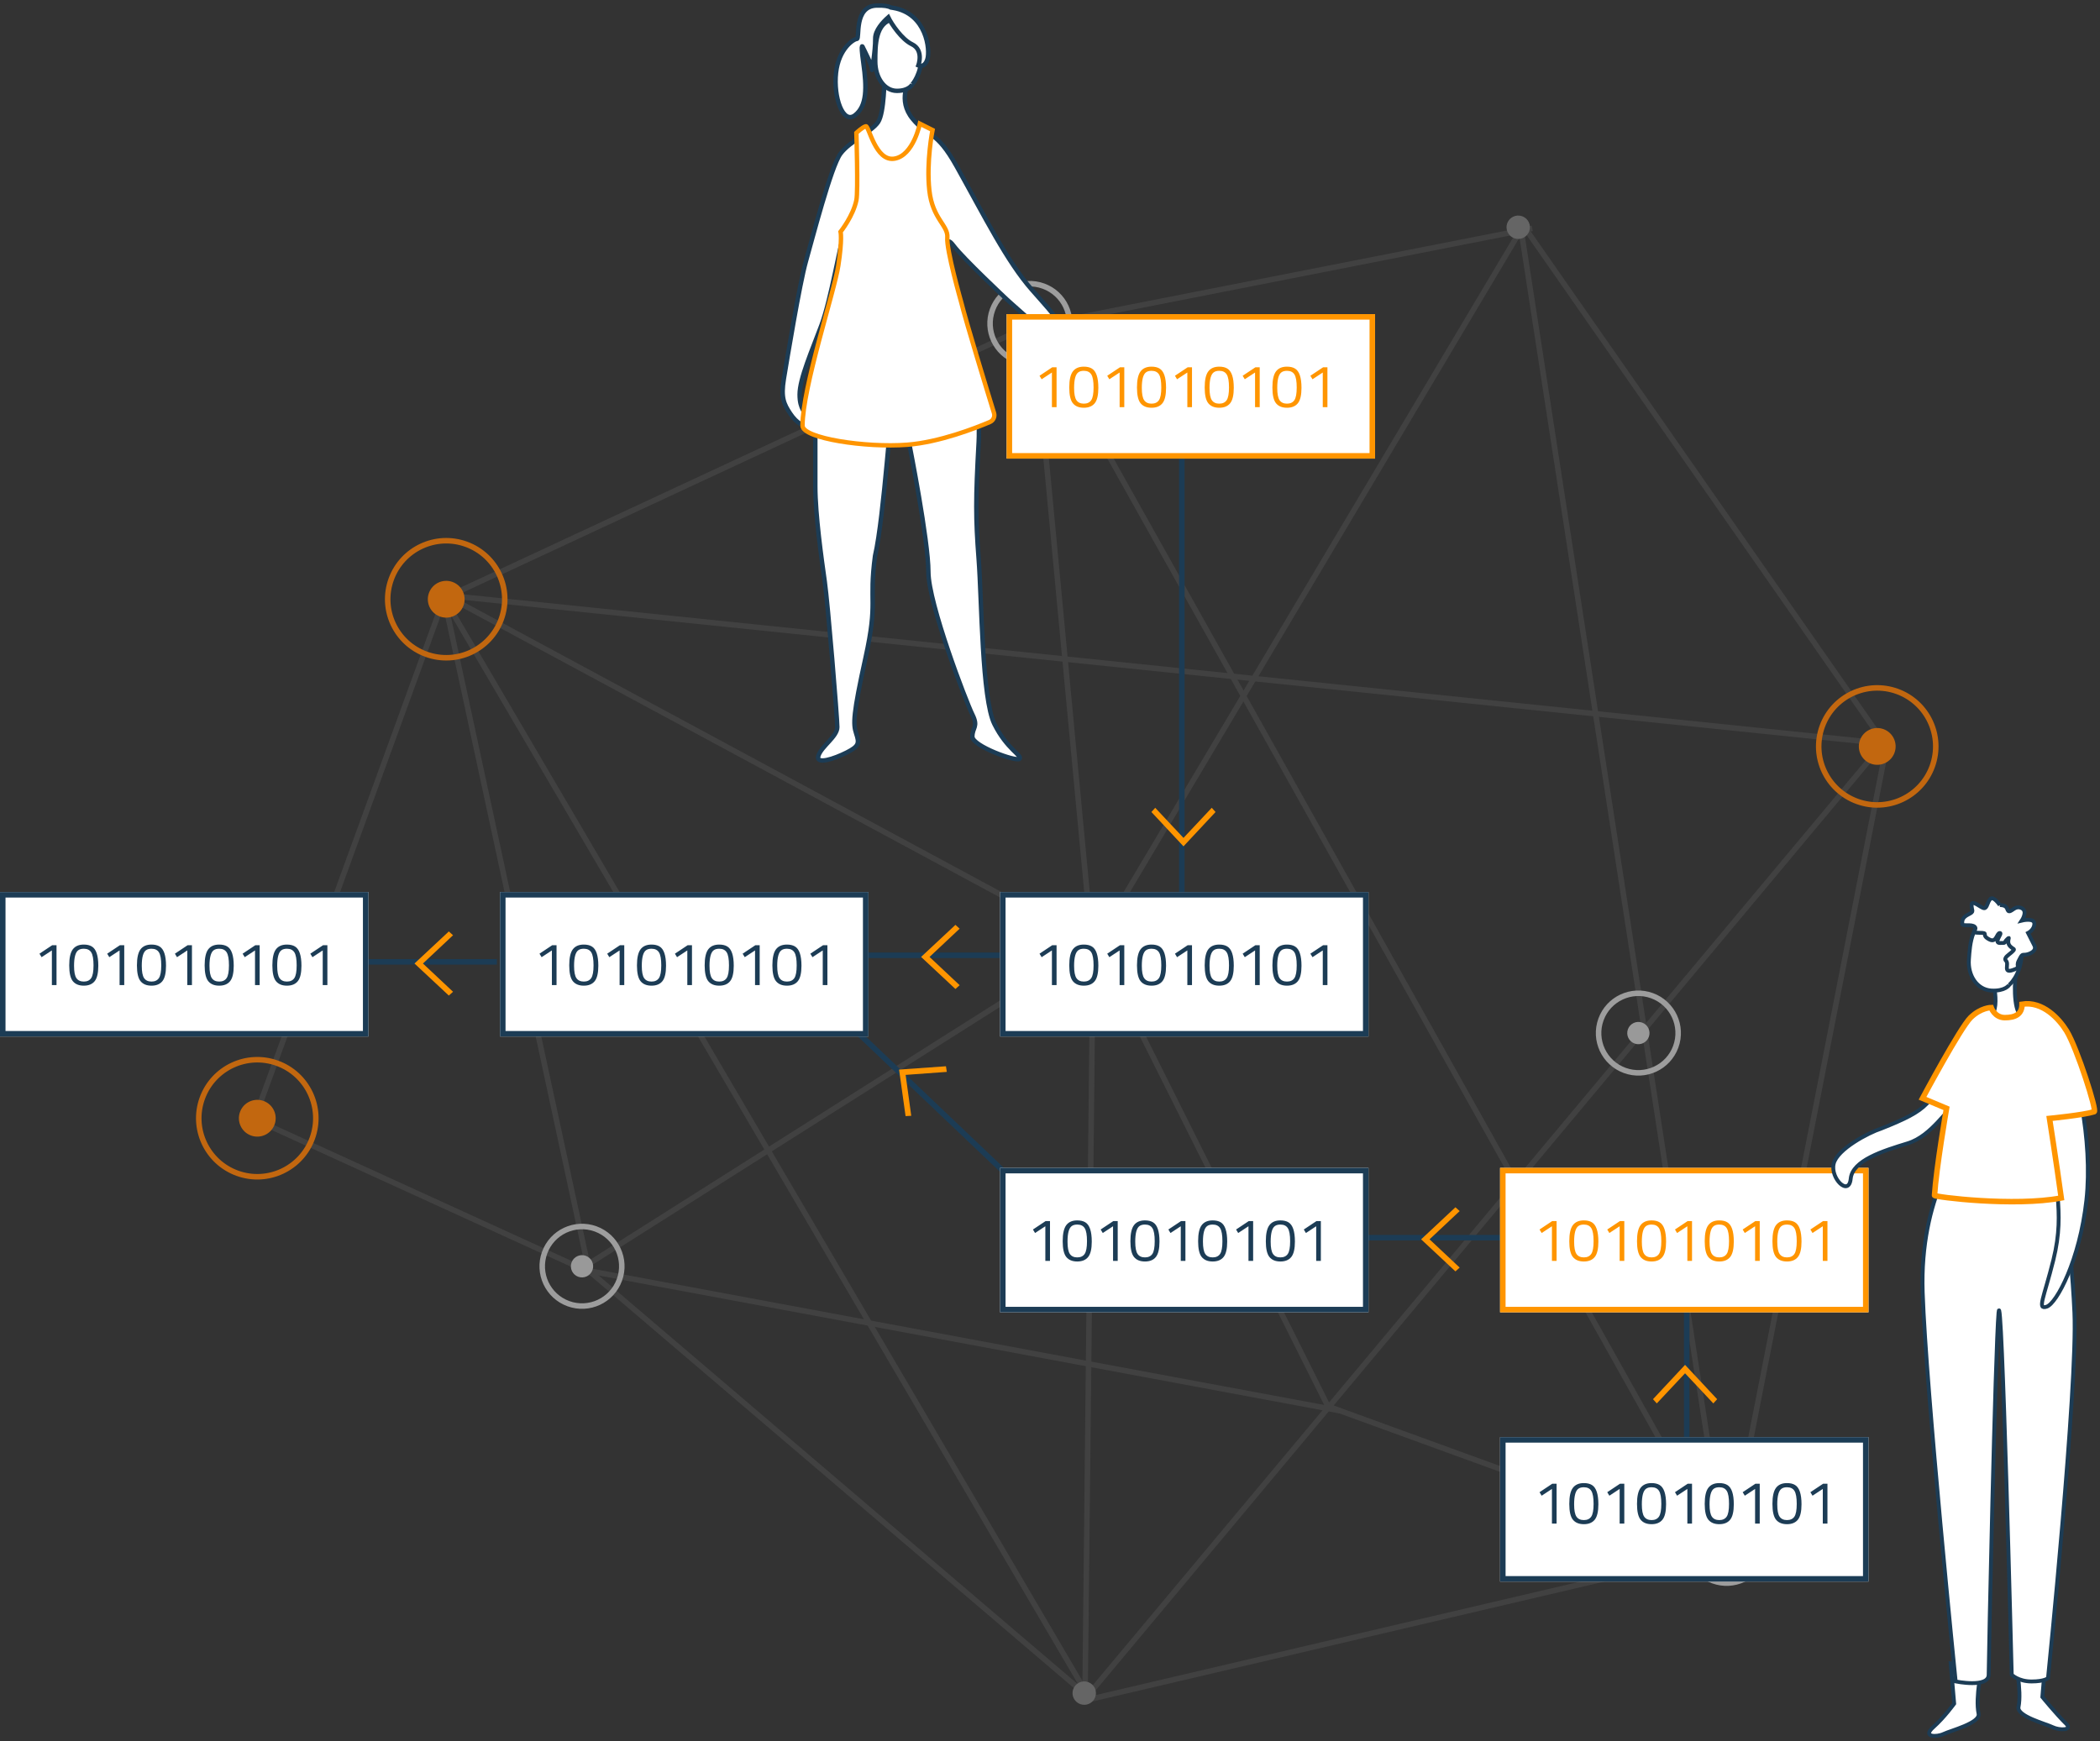 <svg xmlns="http://www.w3.org/2000/svg" xmlns:xlink="http://www.w3.org/1999/xlink" width="381px" height="316px" viewBox="0 0 381 316"><rect x="0" y="0" width="381" height="316" fill="#333333" stroke="none"/><title>Illustration/ processing mining</title><desc>Created with Sketch.</desc><defs><rect id="path-1" x="0" y="0" width="66.845" height="26.218"></rect><rect id="path-2" x="0" y="0" width="66.845" height="26.218"></rect><rect id="path-3" x="0" y="0" width="66.845" height="26.218"></rect><rect id="path-4" x="0" y="0" width="66.845" height="26.218"></rect><rect id="path-5" x="0" y="0" width="66.845" height="26.218"></rect><rect id="path-6" x="0" y="0" width="66.845" height="26.218"></rect><rect id="path-7" x="0" y="0" width="66.845" height="26.218"></rect></defs><g id="How-does-bitcoin-work" stroke="none" stroke-width="1" fill="none" fill-rule="evenodd"><g id="22.01.18-Bitcoin.org_How-does-Bitcoin-work-Desktop-1200px--" transform="translate(-971, -2139)"><g id="//body" transform="translate(215, 574)"><g id="4" transform="translate(0, 1464)"><g id="5th-illustration" transform="translate(690, 94)"><g id="processing--mining"><g id="Group" opacity="0.7" transform="translate(272.533, 170.945) rotate(-340) translate(-272.533, -170.945) translate(125.033, 29.945)"><g id="Group-8" opacity="0.2" transform="translate(10.192, 0.849)" stroke="#979797"><path d="" id="Path-2"></path><polyline id="Path-5" points="277.995 212.955 255.025 66.475 0 130.597 132.519 150.01 160.789 1.177"></polyline><path d="M177.87,278.253 L254.436,66.475" id="Path-6"></path><polygon id="Path-8" points="132.149 150.01 65.376 236.486 177.281 278.253"></polygon><polyline id="Path-9" points="131.93 150.01 83.634 48.238 162.556 0.588"></polyline><polygon id="Path-10" points="66.554 237.074 0 231.779 0 131.185"></polygon><polyline id="Path-11" points="254.436 66.475 159.906 0 277.406 214.131 178.458 278.841 0 131.185 83.634 47.65 276.817 214.131"></polyline><polyline id="Path-13" points="278.584 214.131 200.839 214.131 133.003 149.933"></polyline><path d="M65.376,237.074 L203.195,214.131" id="Path-14"></path></g><g id="dots" transform="translate(85.783, 41.618)"><circle id="Oval-2" fill="#C4C4C4" cx="7.219" cy="7.219" r="2.021"></circle><circle id="Oval-2" stroke="#CACACA" cx="7.219" cy="7.219" r="7.219"></circle></g><g id="dots" transform="translate(280.282, 206.39)"><circle id="Oval-2" fill="#C4C4C4" cx="7.219" cy="7.219" r="2.021"></circle><circle id="Oval-2" stroke="#CACACA" cx="7.219" cy="7.219" r="7.219"></circle></g><g id="dots" transform="translate(233.569, 124.853)"><circle id="Oval-2" fill="#C4C4C4" cx="7.219" cy="7.219" r="2.021"></circle><circle id="Oval-2" stroke="#CACACA" cx="7.219" cy="7.219" r="7.219"></circle></g><g id="dots" transform="translate(67.947, 230.171)"><circle id="Oval-2" fill="#C4C4C4" cx="7.219" cy="7.219" r="2.021"></circle><circle id="Oval-2" stroke="#CACACA" cx="7.219" cy="7.219" r="7.219"></circle></g><circle id="Oval-2" fill="#7B7B7B" cx="187.28" cy="279.008" r="2.123"></circle><circle id="Oval-2" fill="#7B7B7B" cx="170.293" cy="2.123" r="2.123"></circle><g id="Group-7" transform="translate(0, 121.456)"><circle id="Oval-2" fill="#FF7E00" cx="10.617" cy="10.617" r="3.337"></circle><circle id="Oval-2" stroke="#FF7E00" cx="10.617" cy="10.617" r="10.617"></circle></g><g id="Group-7" transform="translate(0, 221.678)"><circle id="Oval-2" fill="#FF7E00" cx="10.617" cy="10.617" r="3.337"></circle><circle id="Oval-2" stroke="#FF7E00" cx="10.617" cy="10.617" r="10.617"></circle></g><g id="Group-7" transform="translate(253.103, 57.755)"><circle id="Oval-2" fill="#FF7E00" cx="10.617" cy="10.617" r="3.337"></circle><circle id="Oval-2" stroke="#FF7E00" cx="10.617" cy="10.617" r="10.617"></circle></g></g><g id="Group-3" transform="translate(235, 76.5) scale(-1, 1) translate(-235, -76.5) translate(208, 8)"><path d="M30.981,13.104 C30.981,13.679 33.26,17.128 30.411,20.577 C27.561,24.026 26.232,22.386 22.432,29.2 C17.303,38.397 13.314,46.445 8.755,51.619 C4.196,56.792 1.916,59.092 2.486,61.966 C3.056,64.84 3.626,64.84 4.196,63.69 C4.766,62.541 4.196,60.816 5.905,59.667 C7.615,58.517 13.314,53.343 13.314,53.343 C13.314,53.343 21.293,45.87 23.002,43.571 C24.712,41.272 24.142,44.721 23.572,46.445 C23.002,48.17 17.873,68.864 18.443,79.211 C19.013,89.558 19.013,93.007 18.443,100.48 C17.873,107.953 17.873,125.773 15.594,130.372 C13.314,134.971 10.465,136.121 11.034,136.695 C11.604,137.27 19.583,134.396 19.583,132.672 C19.583,130.947 18.443,130.947 19.583,128.648 C20.723,126.348 27.561,108.528 27.561,102.78 C27.561,97.031 30.981,79.786 30.981,79.786 C30.981,79.786 33.26,72.888 33.83,72.313 C34.4,71.738 35.54,92.433 37.25,99.906 C38.389,108.528 36.68,107.953 38.959,118.3 C41.239,128.648 41.239,130.372 40.669,132.097 C40.099,133.821 40.099,134.396 42.379,135.546 C44.658,136.695 48.077,137.845 47.508,136.121 C46.938,134.396 44.088,132.672 44.088,130.947 C44.088,129.222 45.798,108.528 46.368,104.504 C46.938,100.48 48.077,92.433 48.077,87.259 L48.077,71.738 C48.077,68.864 43.518,49.319 42.948,45.87 C42.379,42.421 42.379,40.697 42.948,41.846 C43.518,42.996 45.228,53.343 46.938,57.942 C48.647,62.541 50.927,67.714 50.927,70.589 C50.927,73.463 49.787,73.463 49.787,75.187 C49.787,76.912 51.497,75.762 52.637,74.038 C53.776,72.313 54.346,71.163 53.776,67.714 C53.207,64.265 50.927,50.469 49.787,46.445 C48.647,42.421 45.228,29.2 43.518,26.901 C41.809,24.601 37.819,22.877 36.68,21.152 C35.54,19.428 35.54,13.104 35.54,13.104 L30.981,13.104 Z" id="Fill-1" fill="#FFFFFF"></path><path d="M30.981,13.104 C30.981,13.679 33.26,17.128 30.411,20.577 C27.561,24.026 26.232,22.386 22.432,29.2 C17.303,38.397 13.314,46.445 8.755,51.619 C4.196,56.792 1.916,59.092 2.486,61.966 C3.056,64.84 3.626,64.84 4.196,63.69 C4.766,62.541 4.196,60.816 5.905,59.667 C7.615,58.517 13.314,53.343 13.314,53.343 C13.314,53.343 21.293,45.87 23.002,43.571 C24.712,41.272 24.142,44.721 23.572,46.445 C23.002,48.17 17.873,68.864 18.443,79.211 C19.013,89.558 19.013,93.007 18.443,100.48 C17.873,107.953 17.873,125.773 15.594,130.372 C13.314,134.971 10.465,136.121 11.034,136.695 C11.604,137.27 19.583,134.396 19.583,132.672 C19.583,130.947 18.443,130.947 19.583,128.648 C20.723,126.348 27.561,108.528 27.561,102.78 C27.561,97.031 30.981,79.786 30.981,79.786 C30.981,79.786 33.26,72.888 33.83,72.313 C34.4,71.738 35.54,92.433 37.25,99.906 C38.389,108.528 36.68,107.953 38.959,118.3 C41.239,128.648 41.239,130.372 40.669,132.097 C40.099,133.821 40.099,134.396 42.379,135.546 C44.658,136.695 48.077,137.845 47.508,136.121 C46.938,134.396 44.088,132.672 44.088,130.947 C44.088,129.222 45.798,108.528 46.368,104.504 C46.938,100.48 48.077,92.433 48.077,87.259 L48.077,71.738 C48.077,68.864 43.518,49.319 42.948,45.87 C42.379,42.421 42.379,40.697 42.948,41.846 C43.518,42.996 45.228,53.343 46.938,57.942 C48.647,62.541 50.927,67.714 50.927,70.589 C50.927,73.463 49.787,73.463 49.787,75.187 C49.787,76.912 51.497,75.762 52.637,74.038 C53.776,72.313 54.346,71.163 53.776,67.714 C53.207,64.265 50.927,50.469 49.787,46.445 C48.647,42.421 45.228,29.2 43.518,26.901 C41.809,24.601 37.819,22.877 36.68,21.152 C35.54,19.428 35.54,13.104 35.54,13.104 L30.981,13.104 Z" id="Fill-1" stroke="#1C3C55" stroke-width="0.8"></path><path d="M30.48,14.302 C30.48,14.302 31.04,15.487 33.28,15.487 C35.52,15.487 37.2,13.116 37.2,10.153 C37.2,7.189 37.2,3.04 33.84,2.448 C30.48,1.855 28.8,5.411 28.8,8.967 C28.8,12.523 30.48,14.302 30.48,14.302" id="Fill-3" fill="#FFFFFF"></path><path d="M30.48,14.302 C30.48,14.302 31.04,15.487 33.28,15.487 C35.52,15.487 37.2,13.116 37.2,10.153 C37.2,7.189 37.2,3.04 33.84,2.448 C30.48,1.855 28.8,5.411 28.8,8.967 C28.8,12.523 30.48,14.302 30.48,14.302" id="Fill-3" stroke="#1C3C55" stroke-width="0.8"></path><path d="M29.114,21.443 C29.114,21.443 30.264,27.212 33.716,27.789 C37.168,28.366 38.347,21.805 38.908,21.912 C39.469,22.02 40.627,23.112 40.627,23.112 C40.627,23.112 40.301,33.688 40.62,35.288 C41.195,38.172 43.496,41.056 43.496,41.056 C43.496,41.056 43.164,42.36 43.905,47.188 C44.647,52.017 50.4,69.322 50.4,76.244 C50.4,78.552 38.894,80.282 31.415,79.706 C25.554,79.253 18.986,76.675 16.419,75.582 C15.783,75.311 15.457,74.605 15.66,73.943 C16.848,70.089 20.667,57.63 21.635,53.747 C21.635,53.747 24.32,44.325 24.128,42.114 C23.936,39.903 26.813,38.749 27.388,33.557 C27.963,28.366 26.813,22.597 26.813,22.597 L29.114,21.443 Z" id="Fill-5" stroke="#FF9500" stroke-width="0.8" fill="#FFFFFF"></path><path d="M44.317,12.208 C43.827,7.771 41.084,6.069 40.531,6.061 C39.978,6.053 41.134,0.162 37.003,0.01 C35.576,-0.043 34.798,0.124 34.378,0.362 C34.246,0.382 34.115,0.403 33.97,0.427 C27.867,1.447 27.218,8.084 27.747,9.753 C28.276,11.422 29.391,10.884 29.391,10.884 C29.391,10.884 28.324,8.1 30.554,7.024 C32.382,6.142 34.235,3.402 34.848,2.138 C35.774,2.961 37.232,4.5 37.211,6.013 C37.179,8.228 37.884,12.31 37.788,11.657 C37.692,11.004 39.4,7.706 39.4,7.706 C39.4,7.706 39.978,6.053 39.36,10.475 C38.743,14.897 38.695,18.219 40.884,19.912 C43.074,21.606 44.806,16.646 44.317,12.208" id="Fill-7" fill="#FFFFFF"></path><path d="M44.317,12.208 C43.827,7.771 41.084,6.069 40.531,6.061 C39.978,6.053 41.134,0.162 37.003,0.01 C35.576,-0.043 34.798,0.124 34.378,0.362 C34.246,0.382 34.115,0.403 33.97,0.427 C27.867,1.447 27.218,8.084 27.747,9.753 C28.276,11.422 29.391,10.884 29.391,10.884 C29.391,10.884 28.324,8.1 30.554,7.024 C32.382,6.142 34.235,3.402 34.848,2.138 C35.774,2.961 37.232,4.5 37.211,6.013 C37.179,8.228 37.884,12.31 37.788,11.657 C37.692,11.004 39.4,7.706 39.4,7.706 C39.4,7.706 39.978,6.053 39.36,10.475 C38.743,14.897 38.695,18.219 40.884,19.912 C43.074,21.606 44.806,16.646 44.317,12.208" id="Fill-7" stroke="#1C3C55" stroke-width="0.8"></path></g><g id="Group-12" transform="translate(66, 64)"><g id="Group-2-Copy" transform="translate(64.458, 112.021)"><path d="M0.729,5.518 L25.693,5.518" id="Path-8" stroke="#1C3C55"></path><polygon id="ion-ios-arrow-right---Ionicons" fill="#FF9500" transform="translate(14.24, 5.818) rotate(180) translate(-14.24, -5.818) " points="10.743 0.691 11.508 0 17.736 5.818 11.508 11.637 10.743 10.946 16.207 5.818"></polygon></g><g id="Group-2-Copy-2" transform="translate(156.37, 110.829)"><path d="M0.729,5.518 L25.693,5.518" id="Path-8" stroke="#1C3C55"></path><polygon id="ion-ios-arrow-right---Ionicons" fill="#FF9500" transform="translate(14.24, 5.818) rotate(180) translate(-14.24, -5.818) " points="10.743 0.691 11.508 0 17.736 5.818 11.508 11.637 10.743 10.946 16.207 5.818"></polygon></g><g id="Group-2-Copy-5" transform="translate(247.088, 162.073)"><path d="M0.729,5.518 L25.693,5.518" id="Path-8" stroke="#1C3C55"></path><polygon id="ion-ios-arrow-right---Ionicons" fill="#FF9500" transform="translate(14.24, 5.818) rotate(180) translate(-14.24, -5.818) " points="10.743 0.691 11.508 0 17.736 5.818 11.508 11.637 10.743 10.946 16.207 5.818"></polygon></g><g id="Group-2-Copy-4" transform="translate(214.859, 66.14) rotate(-90) translate(-214.859, -66.14) translate(173.678, 60.181)"><path d="M0.729,5.518 L81.766,5.518" id="Path-8" stroke="#1C3C55"></path><polygon id="ion-ios-arrow-right---Ionicons" fill="#FF9500" transform="translate(14.24, 5.818) rotate(180) translate(-14.24, -5.818) " points="10.743 0.691 11.508 0 17.736 5.818 11.508 11.637 10.743 10.946 16.207 5.818"></polygon></g><g id="Group-2-Copy-6" transform="translate(305.577, 193.057) rotate(-270) translate(-305.577, -193.057) translate(292.447, 187.098)"><path d="M0.729,5.518 L25.693,5.518" id="Path-8" stroke="#1C3C55"></path><polygon id="ion-ios-arrow-right---Ionicons" fill="#FF9500" transform="translate(14.24, 5.818) rotate(180) translate(-14.24, -5.818) " points="10.743 0.691 11.508 0 17.736 5.818 11.508 11.637 10.743 10.946 16.207 5.818"></polygon></g><g id="Group-2-Copy-3" transform="translate(155.176, 129.896)"><path d="M0.729,0.751 L26.857,25.622" id="Path-8" stroke="#1C3C55"></path><polygon id="ion-ios-arrow-right---Ionicons" fill="#FF9500" transform="translate(10.659, 9.393) rotate(219) translate(-10.659, -9.393) " points="7.162 4.266 7.927 3.575 14.155 9.393 7.927 15.212 7.162 14.521 12.626 9.393"></polygon></g><g id="Group-2" transform="translate(0, 104.87)"><g id="Rectangle-Copy"><use fill="#FFFFFF" fill-rule="evenodd" xlink:href="#path-1"></use><rect stroke="#1C3C55" stroke-width="1" x="0.5" y="0.5" width="65.845" height="25.218"></rect></g><path d="M10.255,9.654 L10.255,16.882 L9.411,16.882 L9.411,10.596 L7.546,11.822 L7.162,11.187 L9.465,9.654 L10.255,9.654 Z M15.191,9.534 C15.791,9.534 16.277,9.647 16.65,9.873 C17.44,10.34 17.835,11.509 17.835,13.378 C17.835,14.699 17.615,15.632 17.177,16.176 C16.738,16.719 16.08,16.991 15.202,16.991 C14.325,16.991 13.665,16.723 13.222,16.186 C12.78,15.65 12.559,14.693 12.559,13.317 C12.559,11.941 12.776,10.966 13.211,10.393 C13.647,9.82 14.306,9.534 15.191,9.534 Z M15.202,10.289 C14.785,10.289 14.456,10.377 14.215,10.552 C13.696,10.91 13.436,11.855 13.436,13.388 C13.436,14.469 13.579,15.215 13.864,15.628 C14.149,16.04 14.595,16.247 15.202,16.247 C15.809,16.247 16.255,16.039 16.541,15.623 C16.826,15.206 16.968,14.434 16.968,13.306 C16.968,12.178 16.831,11.394 16.557,10.952 C16.283,10.51 15.831,10.289 15.202,10.289 Z M22.541,9.654 L22.541,16.882 L21.696,16.882 L21.696,10.596 L19.831,11.822 L19.447,11.187 L21.751,9.654 L22.541,9.654 Z M27.477,9.534 C28.076,9.534 28.563,9.647 28.936,9.873 C29.725,10.34 30.12,11.509 30.12,13.378 C30.12,14.699 29.901,15.632 29.462,16.176 C29.023,16.719 28.365,16.991 27.488,16.991 C26.61,16.991 25.95,16.723 25.508,16.186 C25.065,15.65 24.844,14.693 24.844,13.317 C24.844,11.941 25.062,10.966 25.497,10.393 C25.932,9.82 26.592,9.534 27.477,9.534 Z M27.488,10.289 C27.071,10.289 26.742,10.377 26.5,10.552 C25.981,10.91 25.722,11.855 25.722,13.388 C25.722,14.469 25.864,15.215 26.149,15.628 C26.435,16.04 26.881,16.247 27.488,16.247 C28.095,16.247 28.541,16.039 28.826,15.623 C29.111,15.206 29.254,14.434 29.254,13.306 C29.254,12.178 29.117,11.394 28.842,10.952 C28.568,10.51 28.117,10.289 27.488,10.289 Z M34.826,9.654 L34.826,16.882 L33.981,16.882 L33.981,10.596 L32.117,11.822 L31.733,11.187 L34.036,9.654 L34.826,9.654 Z M39.762,9.534 C40.362,9.534 40.848,9.647 41.221,9.873 C42.011,10.34 42.406,11.509 42.406,13.378 C42.406,14.699 42.186,15.632 41.747,16.176 C41.309,16.719 40.651,16.991 39.773,16.991 C38.895,16.991 38.236,16.723 37.793,16.186 C37.351,15.65 37.129,14.693 37.129,13.317 C37.129,11.941 37.347,10.966 37.782,10.393 C38.217,9.82 38.877,9.534 39.762,9.534 Z M39.773,10.289 C39.356,10.289 39.027,10.377 38.786,10.552 C38.267,10.91 38.007,11.855 38.007,13.388 C38.007,14.469 38.15,15.215 38.435,15.628 C38.72,16.04 39.166,16.247 39.773,16.247 C40.38,16.247 40.826,16.039 41.111,15.623 C41.396,15.206 41.539,14.434 41.539,13.306 C41.539,12.178 41.402,11.394 41.128,10.952 C40.853,10.51 40.402,10.289 39.773,10.289 Z M47.111,9.654 L47.111,16.882 L46.267,16.882 L46.267,10.596 L44.402,11.822 L44.018,11.187 L46.322,9.654 L47.111,9.654 Z M52.047,9.534 C52.647,9.534 53.133,9.647 53.506,9.873 C54.296,10.34 54.691,11.509 54.691,13.378 C54.691,14.699 54.472,15.632 54.033,16.176 C53.594,16.719 52.936,16.991 52.058,16.991 C51.181,16.991 50.521,16.723 50.078,16.186 C49.636,15.65 49.415,14.693 49.415,13.317 C49.415,11.941 49.632,10.966 50.067,10.393 C50.503,9.82 51.163,9.534 52.047,9.534 Z M52.058,10.289 C51.642,10.289 51.312,10.377 51.071,10.552 C50.552,10.91 50.292,11.855 50.292,13.388 C50.292,14.469 50.435,15.215 50.72,15.628 C51.005,16.04 51.451,16.247 52.058,16.247 C52.665,16.247 53.111,16.039 53.397,15.623 C53.682,15.206 53.824,14.434 53.824,13.306 C53.824,12.178 53.687,11.394 53.413,10.952 C53.139,10.51 52.687,10.289 52.058,10.289 Z M59.397,9.654 L59.397,16.882 L58.552,16.882 L58.552,10.596 L56.687,11.822 L56.303,11.187 L58.607,9.654 L59.397,9.654 Z" id="10101010100110111100-copy" fill="#1C3C55"></path></g><g id="Group-4" transform="translate(90.718, 104.87)"><g id="Rectangle-Copy-2"><use fill="#FFFFFF" fill-rule="evenodd" xlink:href="#path-2"></use><rect stroke="#1C3C55" stroke-width="1" x="0.5" y="0.5" width="65.845" height="25.218"></rect></g><path d="M10.255,9.654 L10.255,16.882 L9.411,16.882 L9.411,10.596 L7.546,11.822 L7.162,11.187 L9.465,9.654 L10.255,9.654 Z M15.191,9.534 C15.791,9.534 16.277,9.647 16.65,9.873 C17.44,10.34 17.835,11.509 17.835,13.378 C17.835,14.699 17.615,15.632 17.177,16.176 C16.738,16.719 16.08,16.991 15.202,16.991 C14.325,16.991 13.665,16.723 13.222,16.186 C12.78,15.65 12.559,14.693 12.559,13.317 C12.559,11.941 12.776,10.966 13.211,10.393 C13.647,9.82 14.306,9.534 15.191,9.534 Z M15.202,10.289 C14.785,10.289 14.456,10.377 14.215,10.552 C13.696,10.91 13.436,11.855 13.436,13.388 C13.436,14.469 13.579,15.215 13.864,15.628 C14.149,16.04 14.595,16.247 15.202,16.247 C15.809,16.247 16.255,16.039 16.541,15.623 C16.826,15.206 16.968,14.434 16.968,13.306 C16.968,12.178 16.831,11.394 16.557,10.952 C16.283,10.51 15.831,10.289 15.202,10.289 Z M22.541,9.654 L22.541,16.882 L21.696,16.882 L21.696,10.596 L19.831,11.822 L19.447,11.187 L21.751,9.654 L22.541,9.654 Z M27.477,9.534 C28.076,9.534 28.563,9.647 28.936,9.873 C29.725,10.34 30.12,11.509 30.12,13.378 C30.12,14.699 29.901,15.632 29.462,16.176 C29.023,16.719 28.365,16.991 27.488,16.991 C26.61,16.991 25.95,16.723 25.508,16.186 C25.065,15.65 24.844,14.693 24.844,13.317 C24.844,11.941 25.062,10.966 25.497,10.393 C25.932,9.82 26.592,9.534 27.477,9.534 Z M27.488,10.289 C27.071,10.289 26.742,10.377 26.5,10.552 C25.981,10.91 25.722,11.855 25.722,13.388 C25.722,14.469 25.864,15.215 26.149,15.628 C26.435,16.04 26.881,16.247 27.488,16.247 C28.095,16.247 28.541,16.039 28.826,15.623 C29.111,15.206 29.254,14.434 29.254,13.306 C29.254,12.178 29.117,11.394 28.842,10.952 C28.568,10.51 28.117,10.289 27.488,10.289 Z M34.826,9.654 L34.826,16.882 L33.981,16.882 L33.981,10.596 L32.117,11.822 L31.733,11.187 L34.036,9.654 L34.826,9.654 Z M39.762,9.534 C40.362,9.534 40.848,9.647 41.221,9.873 C42.011,10.34 42.406,11.509 42.406,13.378 C42.406,14.699 42.186,15.632 41.747,16.176 C41.309,16.719 40.651,16.991 39.773,16.991 C38.895,16.991 38.236,16.723 37.793,16.186 C37.351,15.65 37.129,14.693 37.129,13.317 C37.129,11.941 37.347,10.966 37.782,10.393 C38.217,9.82 38.877,9.534 39.762,9.534 Z M39.773,10.289 C39.356,10.289 39.027,10.377 38.786,10.552 C38.267,10.91 38.007,11.855 38.007,13.388 C38.007,14.469 38.15,15.215 38.435,15.628 C38.72,16.04 39.166,16.247 39.773,16.247 C40.38,16.247 40.826,16.039 41.111,15.623 C41.396,15.206 41.539,14.434 41.539,13.306 C41.539,12.178 41.402,11.394 41.128,10.952 C40.853,10.51 40.402,10.289 39.773,10.289 Z M47.111,9.654 L47.111,16.882 L46.267,16.882 L46.267,10.596 L44.402,11.822 L44.018,11.187 L46.322,9.654 L47.111,9.654 Z M52.047,9.534 C52.647,9.534 53.133,9.647 53.506,9.873 C54.296,10.34 54.691,11.509 54.691,13.378 C54.691,14.699 54.472,15.632 54.033,16.176 C53.594,16.719 52.936,16.991 52.058,16.991 C51.181,16.991 50.521,16.723 50.078,16.186 C49.636,15.65 49.415,14.693 49.415,13.317 C49.415,11.941 49.632,10.966 50.067,10.393 C50.503,9.82 51.163,9.534 52.047,9.534 Z M52.058,10.289 C51.642,10.289 51.312,10.377 51.071,10.552 C50.552,10.91 50.292,11.855 50.292,13.388 C50.292,14.469 50.435,15.215 50.72,15.628 C51.005,16.04 51.451,16.247 52.058,16.247 C52.665,16.247 53.111,16.039 53.397,15.623 C53.682,15.206 53.824,14.434 53.824,13.306 C53.824,12.178 53.687,11.394 53.413,10.952 C53.139,10.51 52.687,10.289 52.058,10.289 Z M59.397,9.654 L59.397,16.882 L58.552,16.882 L58.552,10.596 L56.687,11.822 L56.303,11.187 L58.607,9.654 L59.397,9.654 Z" id="10101010100110111100" fill="#1C3C55"></path></g><g id="Group-5" transform="translate(181.437, 104.87)"><g id="Rectangle-Copy-3"><use fill="#FFFFFF" fill-rule="evenodd" xlink:href="#path-3"></use><rect stroke="#1C3C55" stroke-width="1" x="0.5" y="0.5" width="65.845" height="25.218"></rect></g><path d="M10.255,9.654 L10.255,16.882 L9.411,16.882 L9.411,10.596 L7.546,11.822 L7.162,11.187 L9.465,9.654 L10.255,9.654 Z M15.191,9.534 C15.791,9.534 16.277,9.647 16.65,9.873 C17.44,10.34 17.835,11.509 17.835,13.378 C17.835,14.699 17.615,15.632 17.177,16.176 C16.738,16.719 16.08,16.991 15.202,16.991 C14.325,16.991 13.665,16.723 13.222,16.186 C12.78,15.65 12.559,14.693 12.559,13.317 C12.559,11.941 12.776,10.966 13.211,10.393 C13.647,9.82 14.306,9.534 15.191,9.534 Z M15.202,10.289 C14.785,10.289 14.456,10.377 14.215,10.552 C13.696,10.91 13.436,11.855 13.436,13.388 C13.436,14.469 13.579,15.215 13.864,15.628 C14.149,16.04 14.595,16.247 15.202,16.247 C15.809,16.247 16.255,16.039 16.541,15.623 C16.826,15.206 16.968,14.434 16.968,13.306 C16.968,12.178 16.831,11.394 16.557,10.952 C16.283,10.51 15.831,10.289 15.202,10.289 Z M22.541,9.654 L22.541,16.882 L21.696,16.882 L21.696,10.596 L19.831,11.822 L19.447,11.187 L21.751,9.654 L22.541,9.654 Z M27.477,9.534 C28.076,9.534 28.563,9.647 28.936,9.873 C29.725,10.34 30.12,11.509 30.12,13.378 C30.12,14.699 29.901,15.632 29.462,16.176 C29.023,16.719 28.365,16.991 27.488,16.991 C26.61,16.991 25.95,16.723 25.508,16.186 C25.065,15.65 24.844,14.693 24.844,13.317 C24.844,11.941 25.062,10.966 25.497,10.393 C25.932,9.82 26.592,9.534 27.477,9.534 Z M27.488,10.289 C27.071,10.289 26.742,10.377 26.5,10.552 C25.981,10.91 25.722,11.855 25.722,13.388 C25.722,14.469 25.864,15.215 26.149,15.628 C26.435,16.04 26.881,16.247 27.488,16.247 C28.095,16.247 28.541,16.039 28.826,15.623 C29.111,15.206 29.254,14.434 29.254,13.306 C29.254,12.178 29.117,11.394 28.842,10.952 C28.568,10.51 28.117,10.289 27.488,10.289 Z M34.826,9.654 L34.826,16.882 L33.981,16.882 L33.981,10.596 L32.117,11.822 L31.733,11.187 L34.036,9.654 L34.826,9.654 Z M39.762,9.534 C40.362,9.534 40.848,9.647 41.221,9.873 C42.011,10.34 42.406,11.509 42.406,13.378 C42.406,14.699 42.186,15.632 41.747,16.176 C41.309,16.719 40.651,16.991 39.773,16.991 C38.895,16.991 38.236,16.723 37.793,16.186 C37.351,15.65 37.129,14.693 37.129,13.317 C37.129,11.941 37.347,10.966 37.782,10.393 C38.217,9.82 38.877,9.534 39.762,9.534 Z M39.773,10.289 C39.356,10.289 39.027,10.377 38.786,10.552 C38.267,10.91 38.007,11.855 38.007,13.388 C38.007,14.469 38.15,15.215 38.435,15.628 C38.72,16.04 39.166,16.247 39.773,16.247 C40.38,16.247 40.826,16.039 41.111,15.623 C41.396,15.206 41.539,14.434 41.539,13.306 C41.539,12.178 41.402,11.394 41.128,10.952 C40.853,10.51 40.402,10.289 39.773,10.289 Z M47.111,9.654 L47.111,16.882 L46.267,16.882 L46.267,10.596 L44.402,11.822 L44.018,11.187 L46.322,9.654 L47.111,9.654 Z M52.047,9.534 C52.647,9.534 53.133,9.647 53.506,9.873 C54.296,10.34 54.691,11.509 54.691,13.378 C54.691,14.699 54.472,15.632 54.033,16.176 C53.594,16.719 52.936,16.991 52.058,16.991 C51.181,16.991 50.521,16.723 50.078,16.186 C49.636,15.65 49.415,14.693 49.415,13.317 C49.415,11.941 49.632,10.966 50.067,10.393 C50.503,9.82 51.163,9.534 52.047,9.534 Z M52.058,10.289 C51.642,10.289 51.312,10.377 51.071,10.552 C50.552,10.91 50.292,11.855 50.292,13.388 C50.292,14.469 50.435,15.215 50.72,15.628 C51.005,16.04 51.451,16.247 52.058,16.247 C52.665,16.247 53.111,16.039 53.397,15.623 C53.682,15.206 53.824,14.434 53.824,13.306 C53.824,12.178 53.687,11.394 53.413,10.952 C53.139,10.51 52.687,10.289 52.058,10.289 Z M59.397,9.654 L59.397,16.882 L58.552,16.882 L58.552,10.596 L56.687,11.822 L56.303,11.187 L58.607,9.654 L59.397,9.654 Z" id="10101010100110111100" fill="#1C3C55"></path></g><g id="Group-6" transform="translate(182.63, 0)"><g id="Rectangle-Copy-6"><use fill="#FFFFFF" fill-rule="evenodd" xlink:href="#path-4"></use><rect stroke="#FF9500" stroke-width="1" x="0.5" y="0.5" width="65.845" height="25.218"></rect></g><path d="M9.062,9.654 L9.062,16.882 L8.217,16.882 L8.217,10.596 L6.352,11.822 L5.968,11.187 L8.272,9.654 L9.062,9.654 Z M13.998,9.534 C14.597,9.534 15.084,9.647 15.457,9.873 C16.246,10.34 16.641,11.509 16.641,13.378 C16.641,14.699 16.422,15.632 15.983,16.176 C15.544,16.719 14.886,16.991 14.009,16.991 C13.131,16.991 12.471,16.723 12.029,16.186 C11.586,15.65 11.365,14.693 11.365,13.317 C11.365,11.941 11.583,10.966 12.018,10.393 C12.453,9.82 13.113,9.534 13.998,9.534 Z M14.009,10.289 C13.592,10.289 13.263,10.377 13.021,10.552 C12.502,10.91 12.243,11.855 12.243,13.388 C12.243,14.469 12.385,15.215 12.67,15.628 C12.956,16.04 13.402,16.247 14.009,16.247 C14.616,16.247 15.062,16.039 15.347,15.623 C15.632,15.206 15.775,14.434 15.775,13.306 C15.775,12.178 15.638,11.394 15.363,10.952 C15.089,10.51 14.638,10.289 14.009,10.289 Z M21.347,9.654 L21.347,16.882 L20.502,16.882 L20.502,10.596 L18.638,11.822 L18.254,11.187 L20.557,9.654 L21.347,9.654 Z M26.283,9.534 C26.883,9.534 27.369,9.647 27.742,9.873 C28.532,10.34 28.927,11.509 28.927,13.378 C28.927,14.699 28.707,15.632 28.268,16.176 C27.83,16.719 27.172,16.991 26.294,16.991 C25.416,16.991 24.757,16.723 24.314,16.186 C23.872,15.65 23.65,14.693 23.65,13.317 C23.65,11.941 23.868,10.966 24.303,10.393 C24.738,9.82 25.398,9.534 26.283,9.534 Z M26.294,10.289 C25.877,10.289 25.548,10.377 25.307,10.552 C24.788,10.91 24.528,11.855 24.528,13.388 C24.528,14.469 24.671,15.215 24.956,15.628 C25.241,16.04 25.687,16.247 26.294,16.247 C26.901,16.247 27.347,16.039 27.632,15.623 C27.917,15.206 28.06,14.434 28.06,13.306 C28.06,12.178 27.923,11.394 27.649,10.952 C27.374,10.51 26.923,10.289 26.294,10.289 Z M33.632,9.654 L33.632,16.882 L32.788,16.882 L32.788,10.596 L30.923,11.822 L30.539,11.187 L32.843,9.654 L33.632,9.654 Z M38.568,9.534 C39.168,9.534 39.654,9.647 40.027,9.873 C40.817,10.34 41.212,11.509 41.212,13.378 C41.212,14.699 40.993,15.632 40.554,16.176 C40.115,16.719 39.457,16.991 38.579,16.991 C37.702,16.991 37.042,16.723 36.599,16.186 C36.157,15.65 35.936,14.693 35.936,13.317 C35.936,11.941 36.153,10.966 36.588,10.393 C37.024,9.82 37.684,9.534 38.568,9.534 Z M38.579,10.289 C38.163,10.289 37.833,10.377 37.592,10.552 C37.073,10.91 36.813,11.855 36.813,13.388 C36.813,14.469 36.956,15.215 37.241,15.628 C37.526,16.04 37.972,16.247 38.579,16.247 C39.186,16.247 39.632,16.039 39.918,15.623 C40.203,15.206 40.345,14.434 40.345,13.306 C40.345,12.178 40.208,11.394 39.934,10.952 C39.66,10.51 39.208,10.289 38.579,10.289 Z M45.918,9.654 L45.918,16.882 L45.073,16.882 L45.073,10.596 L43.208,11.822 L42.824,11.187 L45.128,9.654 L45.918,9.654 Z M50.854,9.534 C51.453,9.534 51.94,9.647 52.313,9.873 C53.102,10.34 53.497,11.509 53.497,13.378 C53.497,14.699 53.278,15.632 52.839,16.176 C52.4,16.719 51.742,16.991 50.865,16.991 C49.987,16.991 49.327,16.723 48.885,16.186 C48.442,15.65 48.221,14.693 48.221,13.317 C48.221,11.941 48.439,10.966 48.874,10.393 C49.309,9.82 49.969,9.534 50.854,9.534 Z M50.865,10.289 C50.448,10.289 50.119,10.377 49.877,10.552 C49.358,10.91 49.099,11.855 49.099,13.388 C49.099,14.469 49.241,15.215 49.526,15.628 C49.812,16.04 50.258,16.247 50.865,16.247 C51.472,16.247 51.918,16.039 52.203,15.623 C52.488,15.206 52.631,14.434 52.631,13.306 C52.631,12.178 52.494,11.394 52.219,10.952 C51.945,10.51 51.494,10.289 50.865,10.289 Z M58.203,9.654 L58.203,16.882 L57.358,16.882 L57.358,10.596 L55.494,11.822 L55.11,11.187 L57.413,9.654 L58.203,9.654 Z" id="10101010100110111100" fill="#FF9500"></path></g><g id="Group-9" transform="translate(181.437, 154.922)"><g id="Rectangle-Copy-4"><use fill="#FFFFFF" fill-rule="evenodd" xlink:href="#path-5"></use><rect stroke="#1C3C55" stroke-width="1" x="0.5" y="0.5" width="65.845" height="25.218"></rect></g><path d="M9.062,9.654 L9.062,16.882 L8.217,16.882 L8.217,10.596 L6.352,11.822 L5.968,11.187 L8.272,9.654 L9.062,9.654 Z M13.998,9.534 C14.597,9.534 15.084,9.647 15.457,9.873 C16.246,10.34 16.641,11.509 16.641,13.378 C16.641,14.699 16.422,15.632 15.983,16.176 C15.544,16.719 14.886,16.991 14.009,16.991 C13.131,16.991 12.471,16.723 12.029,16.186 C11.586,15.65 11.365,14.693 11.365,13.317 C11.365,11.941 11.583,10.966 12.018,10.393 C12.453,9.82 13.113,9.534 13.998,9.534 Z M14.009,10.289 C13.592,10.289 13.263,10.377 13.021,10.552 C12.502,10.91 12.243,11.855 12.243,13.388 C12.243,14.469 12.385,15.215 12.67,15.628 C12.956,16.04 13.402,16.247 14.009,16.247 C14.616,16.247 15.062,16.039 15.347,15.623 C15.632,15.206 15.775,14.434 15.775,13.306 C15.775,12.178 15.638,11.394 15.363,10.952 C15.089,10.51 14.638,10.289 14.009,10.289 Z M21.347,9.654 L21.347,16.882 L20.502,16.882 L20.502,10.596 L18.638,11.822 L18.254,11.187 L20.557,9.654 L21.347,9.654 Z M26.283,9.534 C26.883,9.534 27.369,9.647 27.742,9.873 C28.532,10.34 28.927,11.509 28.927,13.378 C28.927,14.699 28.707,15.632 28.268,16.176 C27.83,16.719 27.172,16.991 26.294,16.991 C25.416,16.991 24.757,16.723 24.314,16.186 C23.872,15.65 23.65,14.693 23.65,13.317 C23.65,11.941 23.868,10.966 24.303,10.393 C24.738,9.82 25.398,9.534 26.283,9.534 Z M26.294,10.289 C25.877,10.289 25.548,10.377 25.307,10.552 C24.788,10.91 24.528,11.855 24.528,13.388 C24.528,14.469 24.671,15.215 24.956,15.628 C25.241,16.04 25.687,16.247 26.294,16.247 C26.901,16.247 27.347,16.039 27.632,15.623 C27.917,15.206 28.06,14.434 28.06,13.306 C28.06,12.178 27.923,11.394 27.649,10.952 C27.374,10.51 26.923,10.289 26.294,10.289 Z M33.632,9.654 L33.632,16.882 L32.788,16.882 L32.788,10.596 L30.923,11.822 L30.539,11.187 L32.843,9.654 L33.632,9.654 Z M38.568,9.534 C39.168,9.534 39.654,9.647 40.027,9.873 C40.817,10.34 41.212,11.509 41.212,13.378 C41.212,14.699 40.993,15.632 40.554,16.176 C40.115,16.719 39.457,16.991 38.579,16.991 C37.702,16.991 37.042,16.723 36.599,16.186 C36.157,15.65 35.936,14.693 35.936,13.317 C35.936,11.941 36.153,10.966 36.588,10.393 C37.024,9.82 37.684,9.534 38.568,9.534 Z M38.579,10.289 C38.163,10.289 37.833,10.377 37.592,10.552 C37.073,10.91 36.813,11.855 36.813,13.388 C36.813,14.469 36.956,15.215 37.241,15.628 C37.526,16.04 37.972,16.247 38.579,16.247 C39.186,16.247 39.632,16.039 39.918,15.623 C40.203,15.206 40.345,14.434 40.345,13.306 C40.345,12.178 40.208,11.394 39.934,10.952 C39.66,10.51 39.208,10.289 38.579,10.289 Z M45.918,9.654 L45.918,16.882 L45.073,16.882 L45.073,10.596 L43.208,11.822 L42.824,11.187 L45.128,9.654 L45.918,9.654 Z M50.854,9.534 C51.453,9.534 51.94,9.647 52.313,9.873 C53.102,10.34 53.497,11.509 53.497,13.378 C53.497,14.699 53.278,15.632 52.839,16.176 C52.4,16.719 51.742,16.991 50.865,16.991 C49.987,16.991 49.327,16.723 48.885,16.186 C48.442,15.65 48.221,14.693 48.221,13.317 C48.221,11.941 48.439,10.966 48.874,10.393 C49.309,9.82 49.969,9.534 50.854,9.534 Z M50.865,10.289 C50.448,10.289 50.119,10.377 49.877,10.552 C49.358,10.91 49.099,11.855 49.099,13.388 C49.099,14.469 49.241,15.215 49.526,15.628 C49.812,16.04 50.258,16.247 50.865,16.247 C51.472,16.247 51.918,16.039 52.203,15.623 C52.488,15.206 52.631,14.434 52.631,13.306 C52.631,12.178 52.494,11.394 52.219,10.952 C51.945,10.51 51.494,10.289 50.865,10.289 Z M58.203,9.654 L58.203,16.882 L57.358,16.882 L57.358,10.596 L55.494,11.822 L55.11,11.187 L57.413,9.654 L58.203,9.654 Z" id="10101010100110111100" fill="#1C3C55"></path></g><g id="Group-10" transform="translate(272.155, 154.922)"><g id="Rectangle-Copy-5"><use fill="#FFFFFF" fill-rule="evenodd" xlink:href="#path-6"></use><rect stroke="#FF9500" stroke-width="1" x="0.5" y="0.5" width="65.845" height="25.218"></rect></g><path d="M10.255,9.654 L10.255,16.882 L9.411,16.882 L9.411,10.596 L7.546,11.822 L7.162,11.187 L9.465,9.654 L10.255,9.654 Z M15.191,9.534 C15.791,9.534 16.277,9.647 16.65,9.873 C17.44,10.34 17.835,11.509 17.835,13.378 C17.835,14.699 17.615,15.632 17.177,16.176 C16.738,16.719 16.08,16.991 15.202,16.991 C14.325,16.991 13.665,16.723 13.222,16.186 C12.78,15.65 12.559,14.693 12.559,13.317 C12.559,11.941 12.776,10.966 13.211,10.393 C13.647,9.82 14.306,9.534 15.191,9.534 Z M15.202,10.289 C14.785,10.289 14.456,10.377 14.215,10.552 C13.696,10.91 13.436,11.855 13.436,13.388 C13.436,14.469 13.579,15.215 13.864,15.628 C14.149,16.04 14.595,16.247 15.202,16.247 C15.809,16.247 16.255,16.039 16.541,15.623 C16.826,15.206 16.968,14.434 16.968,13.306 C16.968,12.178 16.831,11.394 16.557,10.952 C16.283,10.51 15.831,10.289 15.202,10.289 Z M22.541,9.654 L22.541,16.882 L21.696,16.882 L21.696,10.596 L19.831,11.822 L19.447,11.187 L21.751,9.654 L22.541,9.654 Z M27.477,9.534 C28.076,9.534 28.563,9.647 28.936,9.873 C29.725,10.34 30.12,11.509 30.12,13.378 C30.12,14.699 29.901,15.632 29.462,16.176 C29.023,16.719 28.365,16.991 27.488,16.991 C26.61,16.991 25.95,16.723 25.508,16.186 C25.065,15.65 24.844,14.693 24.844,13.317 C24.844,11.941 25.062,10.966 25.497,10.393 C25.932,9.82 26.592,9.534 27.477,9.534 Z M27.488,10.289 C27.071,10.289 26.742,10.377 26.5,10.552 C25.981,10.91 25.722,11.855 25.722,13.388 C25.722,14.469 25.864,15.215 26.149,15.628 C26.435,16.04 26.881,16.247 27.488,16.247 C28.095,16.247 28.541,16.039 28.826,15.623 C29.111,15.206 29.254,14.434 29.254,13.306 C29.254,12.178 29.117,11.394 28.842,10.952 C28.568,10.51 28.117,10.289 27.488,10.289 Z M34.826,9.654 L34.826,16.882 L33.981,16.882 L33.981,10.596 L32.117,11.822 L31.733,11.187 L34.036,9.654 L34.826,9.654 Z M39.762,9.534 C40.362,9.534 40.848,9.647 41.221,9.873 C42.011,10.34 42.406,11.509 42.406,13.378 C42.406,14.699 42.186,15.632 41.747,16.176 C41.309,16.719 40.651,16.991 39.773,16.991 C38.895,16.991 38.236,16.723 37.793,16.186 C37.351,15.65 37.129,14.693 37.129,13.317 C37.129,11.941 37.347,10.966 37.782,10.393 C38.217,9.82 38.877,9.534 39.762,9.534 Z M39.773,10.289 C39.356,10.289 39.027,10.377 38.786,10.552 C38.267,10.91 38.007,11.855 38.007,13.388 C38.007,14.469 38.15,15.215 38.435,15.628 C38.72,16.04 39.166,16.247 39.773,16.247 C40.38,16.247 40.826,16.039 41.111,15.623 C41.396,15.206 41.539,14.434 41.539,13.306 C41.539,12.178 41.402,11.394 41.128,10.952 C40.853,10.51 40.402,10.289 39.773,10.289 Z M47.111,9.654 L47.111,16.882 L46.267,16.882 L46.267,10.596 L44.402,11.822 L44.018,11.187 L46.322,9.654 L47.111,9.654 Z M52.047,9.534 C52.647,9.534 53.133,9.647 53.506,9.873 C54.296,10.34 54.691,11.509 54.691,13.378 C54.691,14.699 54.472,15.632 54.033,16.176 C53.594,16.719 52.936,16.991 52.058,16.991 C51.181,16.991 50.521,16.723 50.078,16.186 C49.636,15.65 49.415,14.693 49.415,13.317 C49.415,11.941 49.632,10.966 50.067,10.393 C50.503,9.82 51.163,9.534 52.047,9.534 Z M52.058,10.289 C51.642,10.289 51.312,10.377 51.071,10.552 C50.552,10.91 50.292,11.855 50.292,13.388 C50.292,14.469 50.435,15.215 50.72,15.628 C51.005,16.04 51.451,16.247 52.058,16.247 C52.665,16.247 53.111,16.039 53.397,15.623 C53.682,15.206 53.824,14.434 53.824,13.306 C53.824,12.178 53.687,11.394 53.413,10.952 C53.139,10.51 52.687,10.289 52.058,10.289 Z M59.397,9.654 L59.397,16.882 L58.552,16.882 L58.552,10.596 L56.687,11.822 L56.303,11.187 L58.607,9.654 L59.397,9.654 Z" id="10101010100110111100" fill="#FF9500"></path></g><g id="Group-11" transform="translate(272.155, 203.782)"><g id="Rectangle-Copy-7"><use fill="#FFFFFF" fill-rule="evenodd" xlink:href="#path-7"></use><rect stroke="#1C3C55" stroke-width="1" x="0.5" y="0.5" width="65.845" height="25.218"></rect></g><path d="M10.255,8.462 L10.255,15.69 L9.411,15.69 L9.411,9.404 L7.546,10.631 L7.162,9.996 L9.465,8.462 L10.255,8.462 Z M15.191,8.342 C15.791,8.342 16.277,8.455 16.65,8.681 C17.44,9.149 17.835,10.317 17.835,12.186 C17.835,13.507 17.615,14.44 17.177,14.984 C16.738,15.528 16.08,15.8 15.202,15.8 C14.325,15.8 13.665,15.531 13.222,14.995 C12.78,14.458 12.559,13.502 12.559,12.126 C12.559,10.749 12.776,9.775 13.211,9.202 C13.647,8.629 14.306,8.342 15.191,8.342 Z M15.202,9.098 C14.785,9.098 14.456,9.185 14.215,9.36 C13.696,9.718 13.436,10.664 13.436,12.197 C13.436,13.277 13.579,14.024 13.864,14.436 C14.149,14.849 14.595,15.055 15.202,15.055 C15.809,15.055 16.255,14.847 16.541,14.431 C16.826,14.015 16.968,13.243 16.968,12.115 C16.968,10.987 16.831,10.202 16.557,9.76 C16.283,9.318 15.831,9.098 15.202,9.098 Z M22.541,8.462 L22.541,15.69 L21.696,15.69 L21.696,9.404 L19.831,10.631 L19.447,9.996 L21.751,8.462 L22.541,8.462 Z M27.477,8.342 C28.076,8.342 28.563,8.455 28.936,8.681 C29.725,9.149 30.12,10.317 30.12,12.186 C30.12,13.507 29.901,14.44 29.462,14.984 C29.023,15.528 28.365,15.8 27.488,15.8 C26.61,15.8 25.95,15.531 25.508,14.995 C25.065,14.458 24.844,13.502 24.844,12.126 C24.844,10.749 25.062,9.775 25.497,9.202 C25.932,8.629 26.592,8.342 27.477,8.342 Z M27.488,9.098 C27.071,9.098 26.742,9.185 26.5,9.36 C25.981,9.718 25.722,10.664 25.722,12.197 C25.722,13.277 25.864,14.024 26.149,14.436 C26.435,14.849 26.881,15.055 27.488,15.055 C28.095,15.055 28.541,14.847 28.826,14.431 C29.111,14.015 29.254,13.243 29.254,12.115 C29.254,10.987 29.117,10.202 28.842,9.76 C28.568,9.318 28.117,9.098 27.488,9.098 Z M34.826,8.462 L34.826,15.69 L33.981,15.69 L33.981,9.404 L32.117,10.631 L31.733,9.996 L34.036,8.462 L34.826,8.462 Z M39.762,8.342 C40.362,8.342 40.848,8.455 41.221,8.681 C42.011,9.149 42.406,10.317 42.406,12.186 C42.406,13.507 42.186,14.44 41.747,14.984 C41.309,15.528 40.651,15.8 39.773,15.8 C38.895,15.8 38.236,15.531 37.793,14.995 C37.351,14.458 37.129,13.502 37.129,12.126 C37.129,10.749 37.347,9.775 37.782,9.202 C38.217,8.629 38.877,8.342 39.762,8.342 Z M39.773,9.098 C39.356,9.098 39.027,9.185 38.786,9.36 C38.267,9.718 38.007,10.664 38.007,12.197 C38.007,13.277 38.15,14.024 38.435,14.436 C38.72,14.849 39.166,15.055 39.773,15.055 C40.38,15.055 40.826,14.847 41.111,14.431 C41.396,14.015 41.539,13.243 41.539,12.115 C41.539,10.987 41.402,10.202 41.128,9.76 C40.853,9.318 40.402,9.098 39.773,9.098 Z M47.111,8.462 L47.111,15.69 L46.267,15.69 L46.267,9.404 L44.402,10.631 L44.018,9.996 L46.322,8.462 L47.111,8.462 Z M52.047,8.342 C52.647,8.342 53.133,8.455 53.506,8.681 C54.296,9.149 54.691,10.317 54.691,12.186 C54.691,13.507 54.472,14.44 54.033,14.984 C53.594,15.528 52.936,15.8 52.058,15.8 C51.181,15.8 50.521,15.531 50.078,14.995 C49.636,14.458 49.415,13.502 49.415,12.126 C49.415,10.749 49.632,9.775 50.067,9.202 C50.503,8.629 51.163,8.342 52.047,8.342 Z M52.058,9.098 C51.642,9.098 51.312,9.185 51.071,9.36 C50.552,9.718 50.292,10.664 50.292,12.197 C50.292,13.277 50.435,14.024 50.72,14.436 C51.005,14.849 51.451,15.055 52.058,15.055 C52.665,15.055 53.111,14.847 53.397,14.431 C53.682,14.015 53.824,13.243 53.824,12.115 C53.824,10.987 53.687,10.202 53.413,9.76 C53.139,9.318 52.687,9.098 52.058,9.098 Z M59.397,8.462 L59.397,15.69 L58.552,15.69 L58.552,9.404 L56.687,10.631 L56.303,9.996 L58.607,8.462 L59.397,8.462 Z" id="10101010100110111100" fill="#1C3C55"></path></g></g><g id="czlowiek" transform="translate(422, 246) scale(-1, 1) translate(-422, -246) translate(398, 170)" fill="#FFFFFF"><path d="M8.842,137.638 L9.46,144.933 C9.46,144.933 6.989,147.972 5.137,149.796 C3.902,151.012 6.372,151.012 7.607,150.404 C8.842,149.796 14.125,148.442 13.782,146.756 C13.165,143.717 14.4,138.246 14.4,138.246 L8.842,137.638 Z" id="Fill-11" stroke="#1C3C55" stroke-width="0.7"></path><path d="M26.087,138.835 L25.455,146.149 C25.455,146.149 27.272,148.667 29.247,150.416 C31.31,152.245 28.615,152.245 27.351,151.635 C26.087,151.026 20.681,149.668 21.032,147.978 C21.664,144.93 20.4,139.444 20.4,139.444 L26.087,138.835 Z" id="Fill-13" stroke="#1C3C55" stroke-width="0.7"></path><path d="M23.988,44.778 C23.988,44.778 31.765,53.904 31.167,71.547 C30.569,89.191 25.184,142.121 25.184,142.121 C25.184,142.121 19.202,143.338 19.202,140.904 C19.202,138.396 18.005,81.89 17.407,75.198 C16.809,68.505 15.014,140.904 15.014,140.904 C15.014,140.904 13.817,142.121 11.424,142.121 C9.031,142.121 8.433,141.513 8.433,141.513 C8.433,141.513 3.048,88.582 3.646,75.198 C4.245,61.813 6.638,44.17 8.433,42.344 C10.227,40.519 23.988,44.778 23.988,44.778" id="Fill-15" stroke="#1C3C55" stroke-width="0.7"></path><path d="M26.05,29.457 C22.453,21.613 19.455,21.613 19.455,21.613 C16.458,21.01 18.856,13.165 18.856,13.165 L14.06,13.165 C14.659,14.372 14.659,20.406 13.46,21.01 C12.261,21.613 9.264,20.406 6.267,25.233 C3.269,30.061 0.272,43.939 1.471,54.8 C2.67,65.662 6.866,73.506 8.665,74.109 C10.463,74.713 9.168,72.513 7.466,65.662 C6.267,60.835 6.423,57.442 6.672,54.19 C7.078,48.888 8.501,43.695 9.25,42.16 C9.125,42.438 7.662,47.599 10.463,48.163 C13.46,48.766 23.052,48.766 24.851,47.56 C25.575,47.073 23.95,38.417 24.556,36.795 C26.696,37.914 29.412,43.101 33.893,44.472 C38.375,45.843 43.901,47.56 44.227,50.881 C44.553,54.202 47.962,50.816 47.315,48.163 C46.668,45.51 40.98,42.531 38.706,41.797 C29.837,38.266 29.647,37.302 26.05,29.457 Z" id="Fill-17" stroke="#1C3C55" stroke-width="0.7"></path><path d="M15.488,15.745 C15.488,15.745 16.203,16.896 18.73,16.742 C21.257,16.587 22.989,14.092 22.783,11.117 C22.578,8.143 22.291,3.979 18.459,3.615 C14.627,3.252 12.978,6.938 13.224,10.507 C13.47,14.076 15.488,15.745 15.488,15.745" id="Fill-19" stroke="#1C3C55" stroke-width="0.7"></path><path d="M29.022,53.91 C29.041,54.221 14.477,56.005 6.028,54.383 C6.918,47.882 8.163,39.955 8.163,39.955 C8.163,39.955 1.937,39.345 0.069,38.736 C-0.553,38.736 3.182,27.151 5.05,24.102 C6.409,21.884 9.408,18.614 13.144,19.224 C13.144,21.053 14.389,21.663 16.257,21.663 C18.125,21.663 18.748,19.834 18.748,19.834 C18.748,19.834 20.616,19.834 22.483,21.663 C24.351,23.492 31.2,36.297 31.2,36.297 L26.842,38.126 C26.842,38.126 28.712,48.963 29.022,53.91" id="Fill-21" stroke="#FF9500"></path><path d="M17.173,1.24 C17.173,1.24 18.311,-0.447 18.879,0.115 C19.448,0.677 19.448,1.802 20.017,1.802 C20.586,1.802 22.293,0.115 22.293,1.24 C22.293,2.365 21.724,2.365 22.863,2.927 C24,3.49 24,4.052 24,4.615 C24,5.177 22.293,4.615 21.724,5.177 C21.155,5.74 22.755,6.27 20.887,6.27 C18.947,6.27 20.78,6.631 19.019,7.501 C17.774,8.117 17.742,6.302 17.173,6.302 C16.604,6.302 18.397,8.117 17.151,8.117 C15.88,8.117 16.529,8.117 15.906,7.501 C15.007,6.612 16.183,7.843 15.284,8.732 C14.661,9.348 14.329,9.114 14.897,9.677 C15.466,10.24 16.604,10.802 16.035,11.364 C15.466,11.927 16.604,13.615 14.897,13.052 C13.191,12.49 14.329,12.49 13.76,11.364 C13.191,10.24 13.191,10.24 12.621,10.24 C12.052,10.24 10.346,9.677 10.914,8.552 L12.052,6.302 C12.052,6.302 10.914,5.74 10.914,4.615 C10.914,3.49 13.191,4.052 13.191,4.052 C13.191,4.052 12.052,2.365 13.191,1.802 C14.329,1.24 14.897,2.365 15.466,2.365 C16.035,2.365 15.466,1.24 17.173,1.24" id="Fill-23" stroke="#1C3C55" stroke-width="0.7"></path></g></g></g></g></g></g></g></svg>